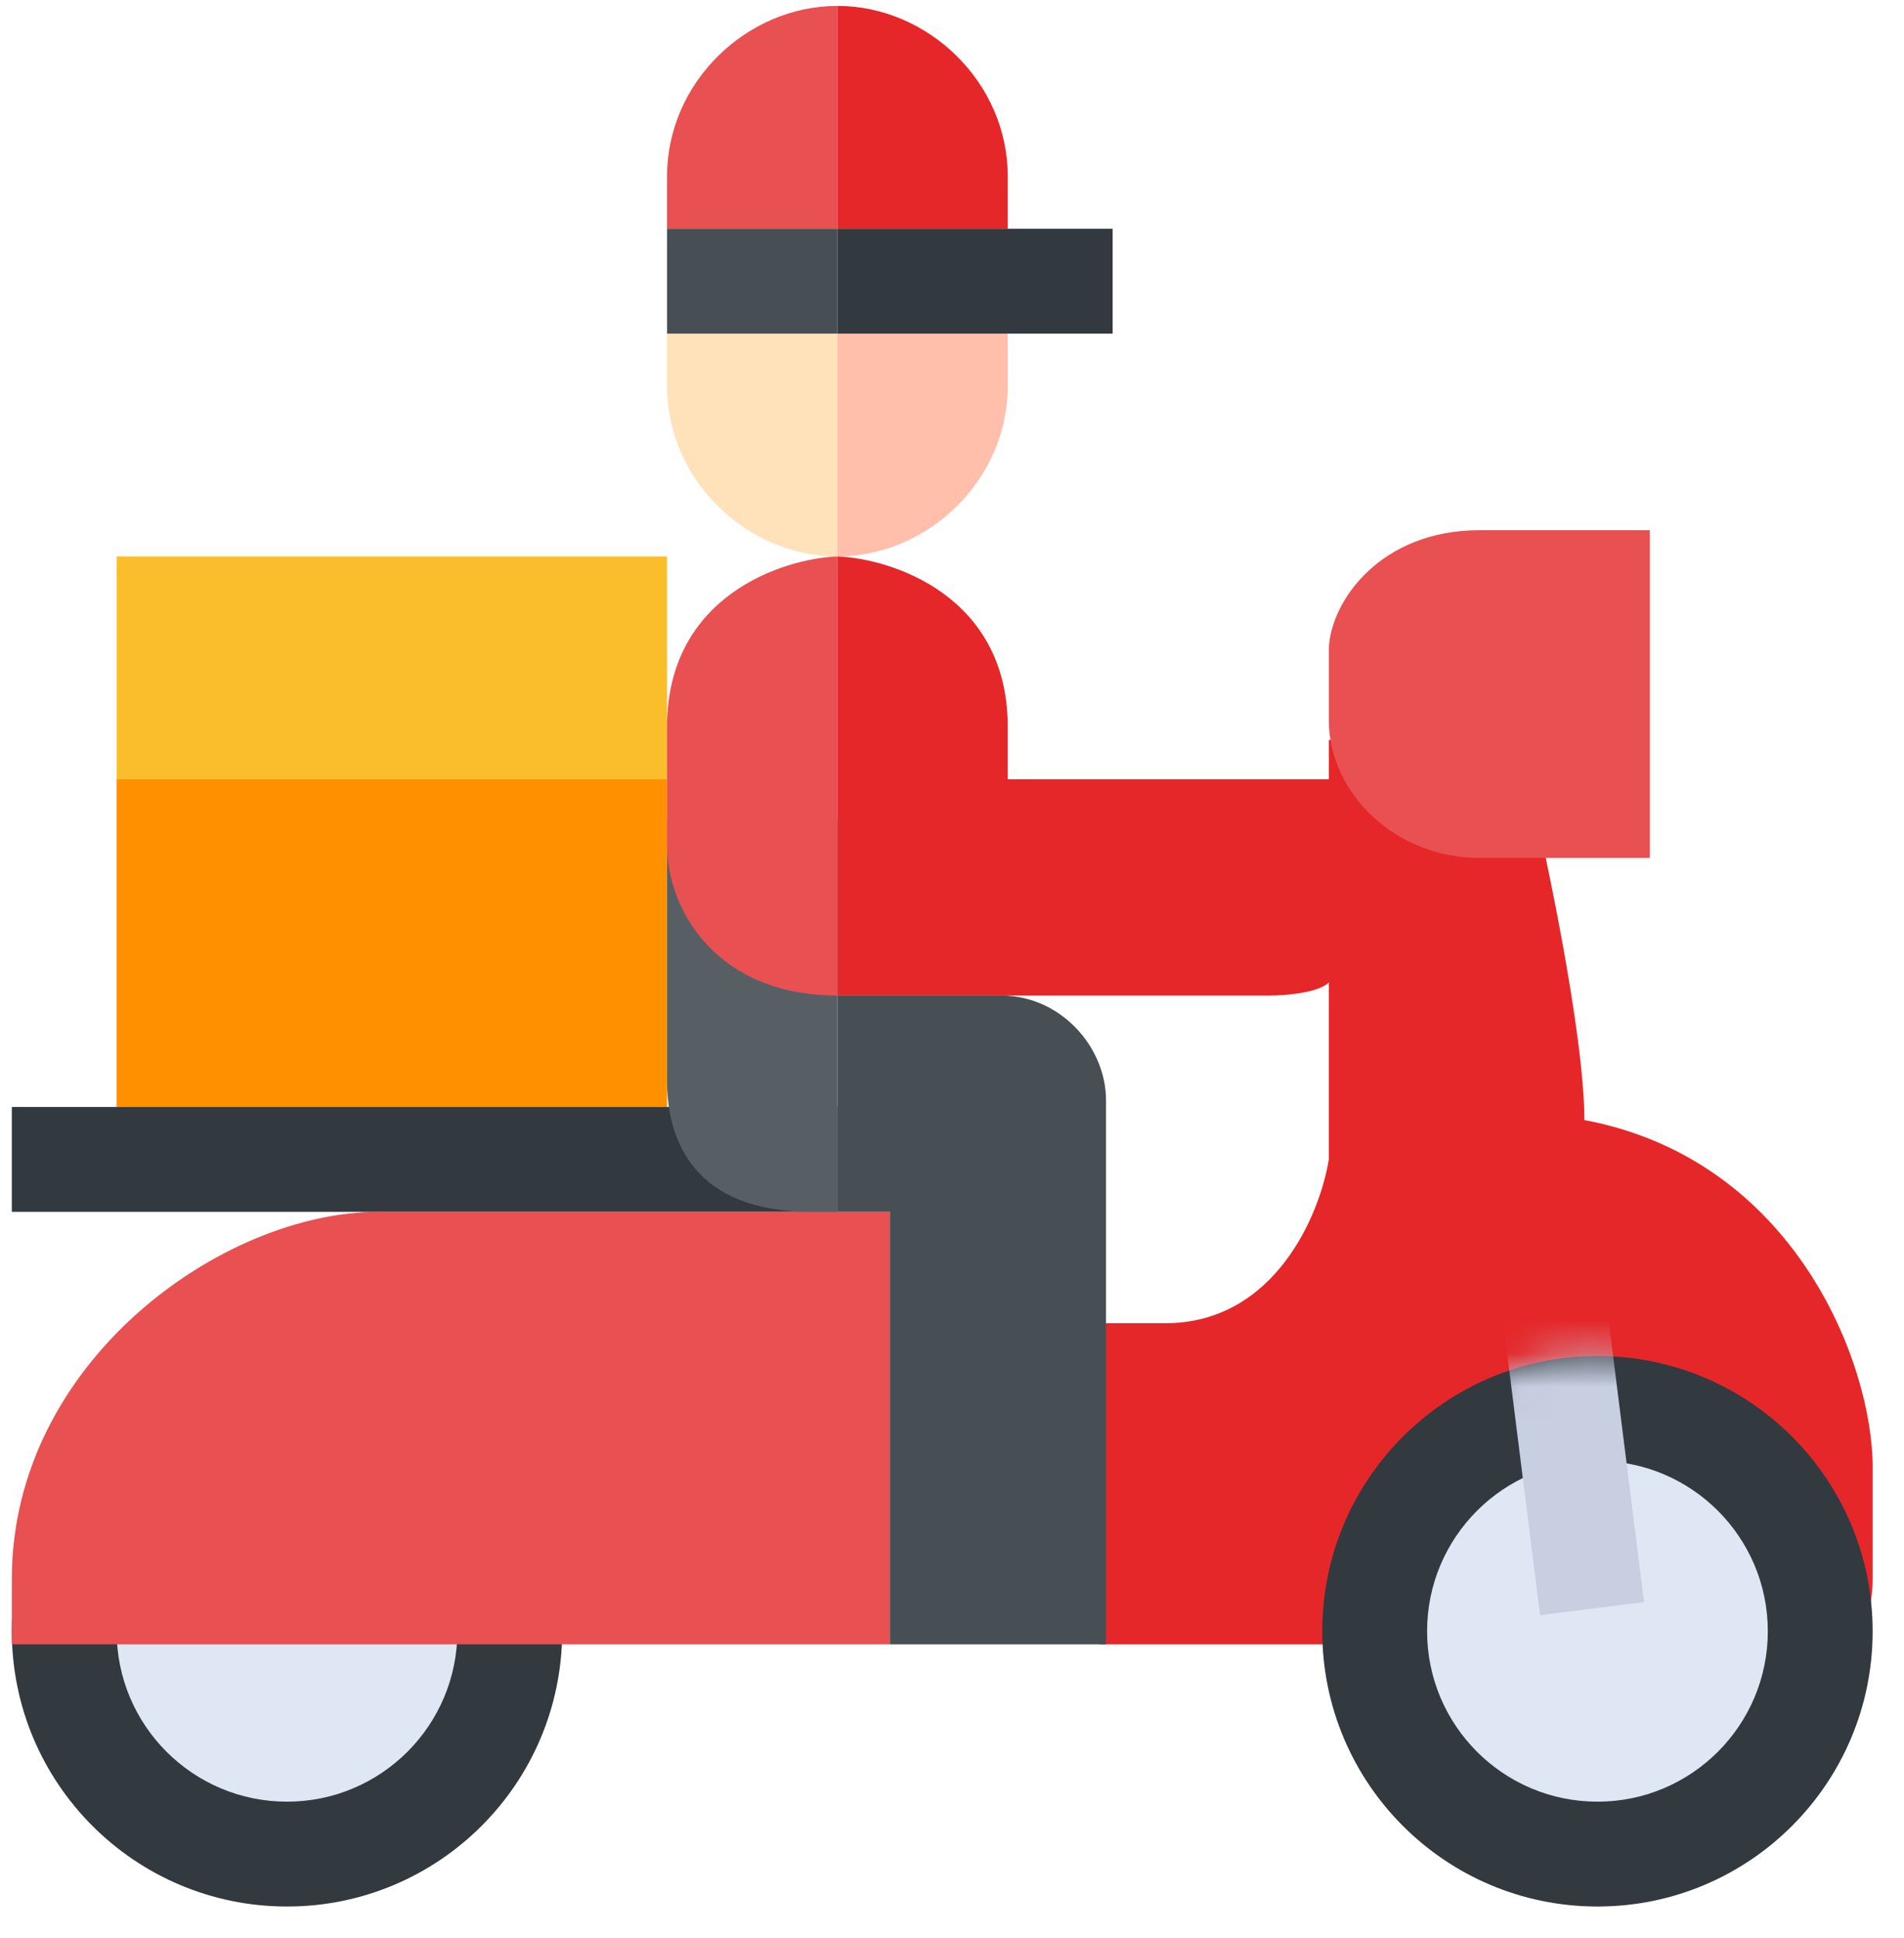 <svg width="57" height="58" viewBox="0 0 57 58" fill="none" xmlns="http://www.w3.org/2000/svg">
<ellipse cx="8.592" cy="48.823" rx="8.238" ry="8.238" fill="#32393F"/>
<ellipse cx="8.592" cy="48.823" rx="5.1" ry="5.1" fill="#DFE7F4"/>
<path d="M25.069 0.177C22.361 0.177 19.969 2.46 19.969 5.277V6.846H25.069V0.177Z" fill="#E85052"/>
<path d="M25.069 16.654C22.361 16.654 19.969 14.37 19.969 11.554V9.985H25.069V16.654Z" fill="#FFE1BA"/>
<path d="M25.069 0.177C27.778 0.177 30.169 2.46 30.169 5.277V6.846L25.069 6.846V0.177Z" fill="#E52729"/>
<path d="M25.069 16.654C27.778 16.654 30.169 14.37 30.169 11.554V9.985L25.069 9.985V16.654Z" fill="#FFBFAB"/>
<path d="M19.969 9.985V6.846H25.069V9.985H19.969Z" fill="#474F54"/>
<path d="M25.069 9.985V6.846H33.308V9.985H25.069Z" fill="#32393F"/>
<path d="M19.969 16.654H3.492V23.323H19.969V16.654Z" fill="#FABE2C"/>
<path d="M19.969 23.323H3.492V33.131H19.969V23.323Z" fill="#FF9100"/>
<path d="M0.354 36.269V33.131H25.069V36.269H0.354Z" fill="#32393F"/>
<path d="M11.338 36.269H26.639V49.215H0.354V47.254C0.354 40.781 6.631 36.269 11.338 36.269Z" fill="#E85052"/>
<path d="M19.969 32.346V24.5H25.069V36.269H24.285C20.754 36.269 19.969 34.111 19.969 32.346Z" fill="#575F64"/>
<path d="M19.969 21.754C19.969 17.831 23.435 16.719 25.069 16.654V29.796C21.46 29.796 19.969 27.246 19.969 25.285V21.754Z" fill="#E85052"/>
<path d="M30.169 21.754C30.169 17.831 26.704 16.719 25.069 16.654V29.796H38.015C38.473 29.796 39.467 29.718 39.781 29.404V34.7C39.519 36.335 38.172 39.604 34.877 39.604H32.915V49.215H55.081C55.408 49.15 56.062 48.666 56.062 47.254V43.919C56.062 40.781 53.708 34.7 47.431 33.523C47.431 30.973 46.254 25.285 45.469 22.146H39.781V23.323H30.169V21.754Z" fill="#E52729"/>
<path d="M29.973 29.796H25.069V36.269H26.638V49.215H33.111V32.935C33.111 31.32 31.738 29.796 29.973 29.796Z" fill="#474F54"/>
<path d="M44.292 25.677H49.392V15.869H44.292C41.35 15.869 39.846 17.962 39.781 19.4V21.558C39.781 23.715 41.742 25.677 44.292 25.677Z" fill="#E85052"/>
<circle cx="47.823" cy="48.823" r="8.238" fill="#32393F"/>
<circle cx="47.823" cy="48.823" r="5.1" fill="#DFE7F4"/>
<mask id="mask0_581_13407" style="mask-type:alpha" maskUnits="userSpaceOnUse" x="39" y="40" width="18" height="18">
<circle cx="47.823" cy="48.823" r="8.238" fill="#32393F"/>
</mask>
<g mask="url(#mask0_581_13407)">
<rect x="44.685" y="37.053" width="3.138" height="11.377" transform="rotate(-7.167 44.685 37.053)" fill="#C7CFE1"/>
</g>
</svg>
